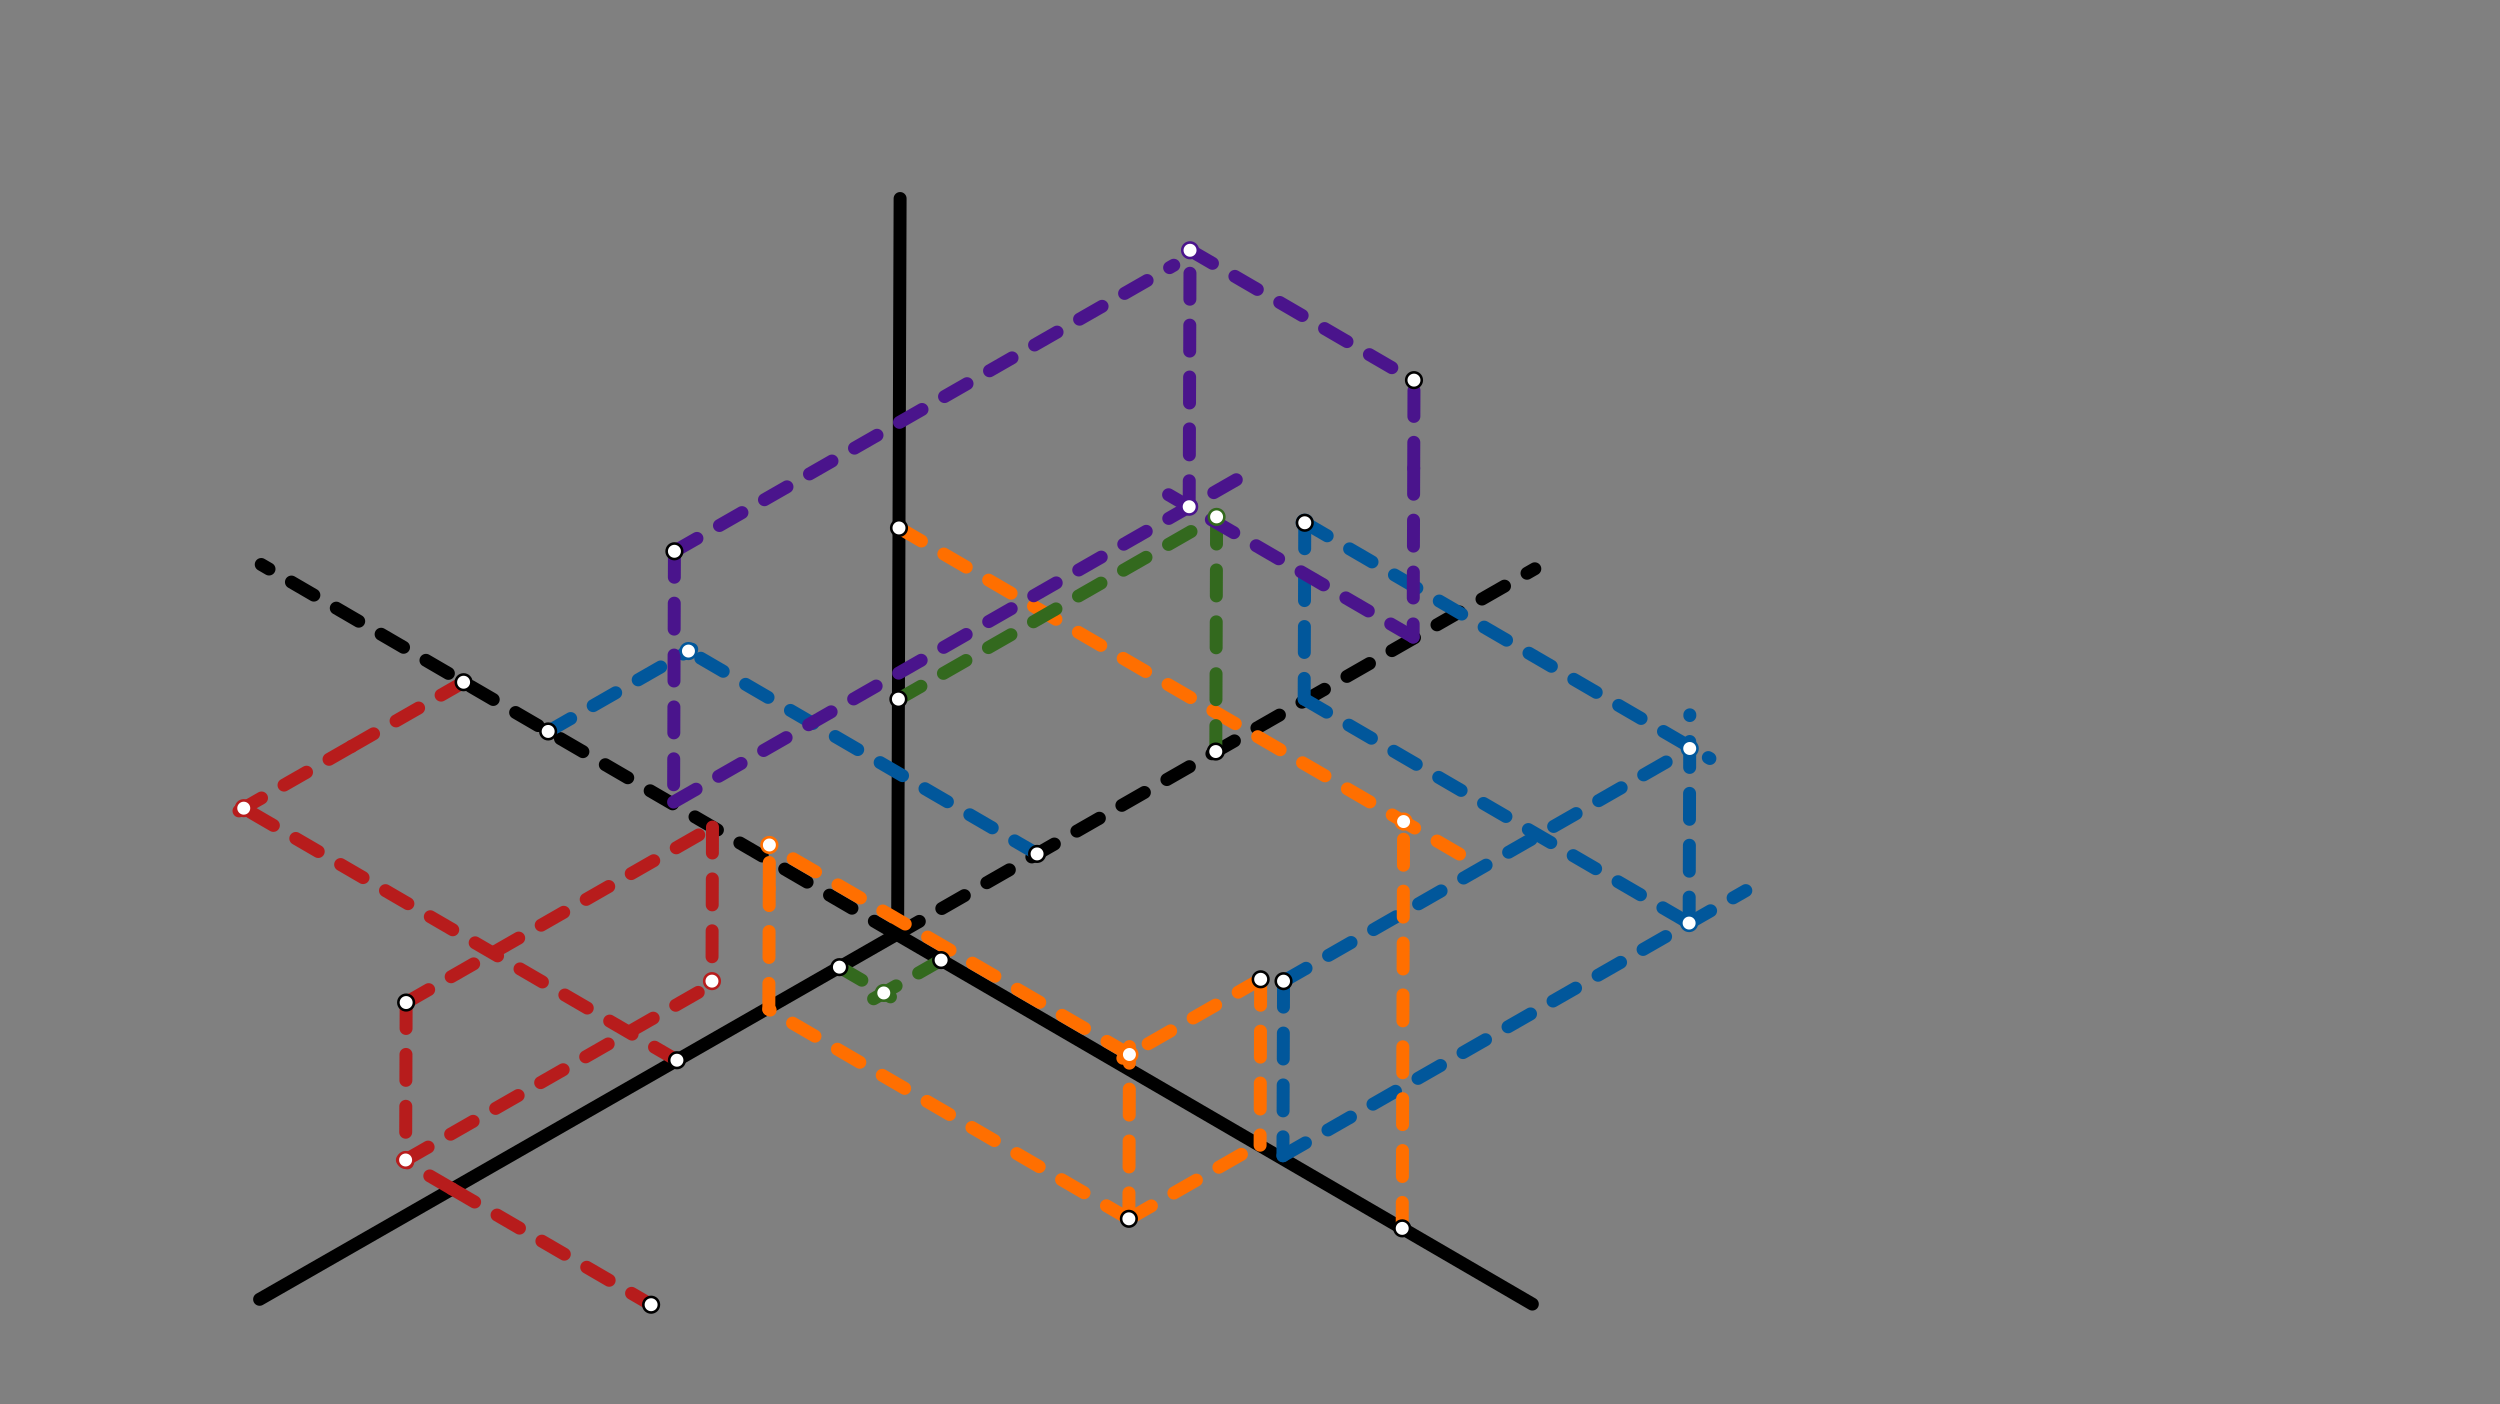 <svg xmlns="http://www.w3.org/2000/svg" class="svg--816" height="100%" preserveAspectRatio="xMidYMid meet" viewBox="0 0 963.78 541.417" width="100%"><rect x="0" y="0" width="963.78" height="541.417" fill="#808080" stroke="none"/><defs><marker id="marker-arrow" markerHeight="16" markerUnits="userSpaceOnUse" markerWidth="24" orient="auto-start-reverse" refX="24" refY="4" viewBox="0 0 24 8"><path d="M 0 0 L 24 4 L 0 8 z" stroke="inherit"></path></marker></defs><g class="aux-layer--949"></g><g class="main-layer--75a"><g class="element--733"><line stroke="#000000" stroke-dasharray="none" stroke-linecap="round" stroke-width="5" x1="347" x2="346.045" y1="76.531" y2="359.994"></line></g><g class="element--733"><line stroke="#000000" stroke-dasharray="none" stroke-linecap="round" stroke-width="5" x1="346.045" x2="100.081" y1="359.994" y2="500.898"></line></g><g class="element--733"><line stroke="#000000" stroke-dasharray="none" stroke-linecap="round" stroke-width="5" x1="345.723" x2="590.731" y1="360.179" y2="502.738"></line></g><g class="element--733"><line stroke="#000000" stroke-dasharray="10" stroke-linecap="round" stroke-width="5" x1="345.723" x2="100.714" y1="360.179" y2="217.62"></line></g><g class="element--733"><line stroke="#000000" stroke-dasharray="10" stroke-linecap="round" stroke-width="5" x1="345.723" x2="591.686" y1="360.179" y2="219.275"></line></g><g class="element--733"><line stroke="#01579B" stroke-dasharray="10" stroke-linecap="round" stroke-width="5" x1="503" x2="502.771" y1="201.531" y2="269.504"></line></g><g class="element--733"><line stroke="#01579B" stroke-dasharray="10" stroke-linecap="round" stroke-width="5" x1="494.82" x2="494.593" y1="378.256" y2="445.557"></line></g><g class="element--733"><line stroke="#01579B" stroke-dasharray="10" stroke-linecap="round" stroke-width="5" x1="494.593" x2="673.03" y1="445.557" y2="343.337"></line></g><g class="element--733"><line stroke="#01579B" stroke-dasharray="10" stroke-linecap="round" stroke-width="5" x1="502.771" x2="656.664" y1="269.504" y2="359.047"></line></g><g class="element--733"><line stroke="#01579B" stroke-dasharray="10" stroke-linecap="round" stroke-width="5" x1="651.178" x2="651.449" y1="355.855" y2="275.573"></line></g><g class="element--733"><line stroke="#01579B" stroke-dasharray="10" stroke-linecap="round" stroke-width="5" x1="503" x2="659.183" y1="201.531" y2="292.407"></line></g><g class="element--733"><line stroke="#01579B" stroke-dasharray="10" stroke-linecap="round" stroke-width="5" x1="494.82" x2="651.697" y1="378.256" y2="288.388"></line></g><g class="element--733"><line stroke="#B71C1C" stroke-dasharray="10" stroke-linecap="round" stroke-width="5" x1="178.722" x2="135.525" y1="263.009" y2="287.755"></line></g><g class="element--733"><line stroke="#B71C1C" stroke-dasharray="10" stroke-linecap="round" stroke-width="5" x1="260.969" x2="92.389" y1="408.731" y2="310.642"></line></g><g class="element--733"><line stroke="#B71C1C" stroke-dasharray="10" stroke-linecap="round" stroke-width="5" x1="135.525" x2="90.978" y1="287.755" y2="313.274"></line></g><g class="element--733"><line stroke="#B71C1C" stroke-dasharray="10" stroke-linecap="round" stroke-width="5" x1="174.331" x2="249.504" y1="458.363" y2="502.103"></line></g><g class="element--733"><line stroke="#B71C1C" stroke-dasharray="10" stroke-linecap="round" stroke-width="5" x1="174.331" x2="155.126" y1="458.363" y2="447.189"></line></g><g class="element--733"><line stroke="#B71C1C" stroke-dasharray="10" stroke-linecap="round" stroke-width="5" x1="156.573" x2="156.368" y1="386.493" y2="447.193"></line></g><g class="element--733"><line stroke="#B71C1C" stroke-dasharray="10" stroke-linecap="round" stroke-width="5" x1="156.573" x2="275.224" y1="386.493" y2="318.522"></line></g><g class="element--733"><line stroke="#B71C1C" stroke-dasharray="10" stroke-linecap="round" stroke-width="5" x1="156.368" x2="276.722" y1="447.193" y2="378.247"></line></g><g class="element--733"><line stroke="#B71C1C" stroke-dasharray="10" stroke-linecap="round" stroke-width="5" x1="274.672" x2="274.472" y1="318.838" y2="378.239"></line></g><g class="element--733"><line stroke="#FF6F00" stroke-dasharray="10" stroke-linecap="round" stroke-width="5" x1="346.572" x2="563.196" y1="203.533" y2="329.577"></line></g><g class="element--733"><line stroke="#FF6F00" stroke-dasharray="10" stroke-linecap="round" stroke-width="5" x1="540.57" x2="541.104" y1="473.551" y2="315.299"></line></g><g class="element--733"><line stroke="#FF6F00" stroke-dasharray="10" stroke-linecap="round" stroke-width="5" x1="486" x2="485.784" y1="377.531" y2="441.5"></line></g><g class="element--733"><line stroke="#FF6F00" stroke-dasharray="10" stroke-linecap="round" stroke-width="5" x1="435.194" x2="485.521" y1="469.87" y2="441.04"></line></g><g class="element--733"><line stroke="#FF6F00" stroke-dasharray="10" stroke-linecap="round" stroke-width="5" x1="435.194" x2="435.418" y1="469.87" y2="403.479"></line></g><g class="element--733"><line stroke="#FF6F00" stroke-dasharray="10" stroke-linecap="round" stroke-width="5" x1="486" x2="432.875" y1="377.531" y2="407.964"></line></g><g class="element--733"><line stroke="#FF6F00" stroke-dasharray="10" stroke-linecap="round" stroke-width="5" x1="435.194" x2="296.392" y1="469.87" y2="389.108"></line></g><g class="element--733"><line stroke="#FF6F00" stroke-dasharray="10" stroke-linecap="round" stroke-width="5" x1="296.392" x2="296.549" y1="389.108" y2="342.513"></line></g><g class="element--733"><line stroke="#FF6F00" stroke-dasharray="10" stroke-linecap="round" stroke-width="5" x1="435.408" x2="296.043" y1="406.514" y2="325.424"></line></g><g class="element--733"><line stroke="#FF6F00" stroke-dasharray="10" stroke-linecap="round" stroke-width="5" x1="296.549" x2="296.614" y1="342.513" y2="323.466"></line></g><g class="element--733"><line stroke="#33691E" stroke-dasharray="10" stroke-linecap="round" stroke-width="5" x1="346.349" x2="469.644" y1="269.532" y2="198.901"></line></g><g class="element--733"><line stroke="#33691E" stroke-dasharray="10" stroke-linecap="round" stroke-width="5" x1="468.705" x2="469.035" y1="289.727" y2="191.697"></line></g><g class="element--733"><line stroke="#33691E" stroke-dasharray="10" stroke-linecap="round" stroke-width="5" x1="362.818" x2="333.723" y1="370.126" y2="386.793"></line></g><g class="element--733"><line stroke="#33691E" stroke-dasharray="10" stroke-linecap="round" stroke-width="5" x1="323.608" x2="343.283" y1="372.847" y2="384.295"></line></g><g class="element--733"><line stroke="#01579B" stroke-dasharray="10" stroke-linecap="round" stroke-width="5" x1="399.808" x2="263.884" y1="329.195" y2="250.107"></line></g><g class="element--733"><line stroke="#01579B" stroke-dasharray="10" stroke-linecap="round" stroke-width="5" x1="211.322" x2="266.666" y1="281.977" y2="250.273"></line></g><g class="element--733"><line stroke="#4A148C" stroke-dasharray="10" stroke-linecap="round" stroke-width="5" x1="260" x2="259.674" y1="212.531" y2="309.216"></line></g><g class="element--733"><line stroke="#4A148C" stroke-dasharray="10" stroke-linecap="round" stroke-width="5" x1="545" x2="544.781" y1="180.531" y2="245.584"></line></g><g class="element--733"><line stroke="#4A148C" stroke-dasharray="10" stroke-linecap="round" stroke-width="5" x1="259.674" x2="482.067" y1="309.216" y2="181.815"></line></g><g class="element--733"><line stroke="#4A148C" stroke-dasharray="10" stroke-linecap="round" stroke-width="5" x1="544.781" x2="459.143" y1="245.584" y2="195.756"></line></g><g class="element--733"><line stroke="#4A148C" stroke-dasharray="10" stroke-linecap="round" stroke-width="5" x1="459.143" x2="443.005" y1="195.756" y2="186.366"></line></g><g class="element--733"><line stroke="#4A148C" stroke-dasharray="10" stroke-linecap="round" stroke-width="5" x1="260" x2="452.5" y1="212.531" y2="102.255"></line></g><g class="element--733"><line stroke="#4A148C" stroke-dasharray="10" stroke-linecap="round" stroke-width="5" x1="458.443" x2="458.776" y1="195.349" y2="96.483"></line></g><g class="element--733"><line stroke="#4A148C" stroke-dasharray="10" stroke-linecap="round" stroke-width="5" x1="458.776" x2="545.164" y1="96.483" y2="146.748"></line></g><g class="element--733"><line stroke="#4A148C" stroke-dasharray="10" stroke-linecap="round" stroke-width="5" x1="545" x2="545.115" y1="180.531" y2="146.548"></line></g><g class="element--733"><circle cx="260.969" cy="408.731" r="3" stroke="#000000" stroke-width="1" fill="#ffffff"></circle>}</g><g class="element--733"><circle cx="211.322" cy="281.977" r="3" stroke="#000000" stroke-width="1" fill="#ffffff"></circle>}</g><g class="element--733"><circle cx="251.011" cy="502.98" r="3" stroke="#000000" stroke-width="1" fill="#ffffff"></circle>}</g><g class="element--733"><circle cx="156.573" cy="386.493" r="3" stroke="#000000" stroke-width="1" fill="#ffffff"></circle>}</g><g class="element--733"><circle cx="346.572" cy="203.533" r="3" stroke="#000000" stroke-width="1" fill="#ffffff"></circle>}</g><g class="element--733"><circle cx="540.57" cy="473.551" r="3" stroke="#000000" stroke-width="1" fill="#ffffff"></circle>}</g><g class="element--733"><circle cx="486" cy="377.531" r="3" stroke="#000000" stroke-width="1" fill="#ffffff"></circle>}</g><g class="element--733"><circle cx="435.194" cy="469.87" r="3" stroke="#000000" stroke-width="1" fill="#ffffff"></circle>}</g><g class="element--733"><circle cx="323.608" cy="372.847" r="3" stroke="#000000" stroke-width="1" fill="#ffffff"></circle>}</g><g class="element--733"><circle cx="362.818" cy="370.126" r="3" stroke="#000000" stroke-width="1" fill="#ffffff"></circle>}</g><g class="element--733"><circle cx="178.722" cy="263.009" r="3" stroke="#000000" stroke-width="1" fill="#ffffff"></circle>}</g><g class="element--733"><circle cx="399.808" cy="329.195" r="3" stroke="#000000" stroke-width="1" fill="#ffffff"></circle>}</g><g class="element--733"><circle cx="346.349" cy="269.532" r="3" stroke="#000000" stroke-width="1" fill="#ffffff"></circle>}</g><g class="element--733"><circle cx="468.705" cy="289.727" r="3" stroke="#000000" stroke-width="1" fill="#ffffff"></circle>}</g><g class="element--733"><circle cx="260" cy="212.531" r="3" stroke="#000000" stroke-width="1" fill="#ffffff"></circle>}</g><g class="element--733"><circle cx="503" cy="201.531" r="3" stroke="#01579B" stroke-width="1" fill="#ffffff"></circle>}</g><g class="element--733"><circle cx="494.82" cy="378.256" r="3" stroke="#000000" stroke-width="1" fill="#ffffff"></circle>}</g><g class="element--733"><circle cx="503" cy="201.531" r="3" stroke="#000000" stroke-width="1" fill="#ffffff"></circle>}</g><g class="element--733"><circle cx="545.104" cy="146.548" r="3" stroke="#000000" stroke-width="1" fill="#ffffff"></circle>}</g><g class="element--733"><circle cx="651.405" cy="288.554" r="3" stroke="#01579B" stroke-width="1" fill="#ffffff"></circle>}</g><g class="element--733"><circle cx="651.178" cy="355.855" r="3" stroke="#01579B" stroke-width="1" fill="#ffffff"></circle>}</g><g class="element--733"><circle cx="93.968" cy="311.561" r="3" stroke="#B71C1C" stroke-width="1" fill="#ffffff"></circle>}</g><g class="element--733"><circle cx="156.368" cy="447.193" r="3" stroke="#B71C1C" stroke-width="1" fill="#ffffff"></circle>}</g><g class="element--733"><circle cx="274.472" cy="378.239" r="3" stroke="#B71C1C" stroke-width="1" fill="#ffffff"></circle>}</g><g class="element--733"><circle cx="541.099" cy="316.719" r="3" stroke="#FF6F00" stroke-width="1" fill="#ffffff"></circle>}</g><g class="element--733"><circle cx="435.408" cy="406.514" r="3" stroke="#FF6F00" stroke-width="1" fill="#ffffff"></circle>}</g><g class="element--733"><circle cx="296.606" cy="325.751" r="3" stroke="#FF6F00" stroke-width="1" fill="#ffffff"></circle>}</g><g class="element--733"><circle cx="469.009" cy="199.265" r="3" stroke="#33691E" stroke-width="1" fill="#ffffff"></circle>}</g><g class="element--733"><circle cx="340.703" cy="382.794" r="3" stroke="#33691E" stroke-width="1" fill="#ffffff"></circle>}</g><g class="element--733"><circle cx="265.407" cy="250.994" r="3" stroke="#01579B" stroke-width="1" fill="#ffffff"></circle>}</g><g class="element--733"><circle cx="458.443" cy="195.349" r="3" stroke="#4A148C" stroke-width="1" fill="#ffffff"></circle>}</g><g class="element--733"><circle cx="458.776" cy="96.483" r="3" stroke="#4A148C" stroke-width="1" fill="#ffffff"></circle>}</g></g><g class="snaps-layer--ac6"></g><g class="temp-layer--52d"></g></svg>